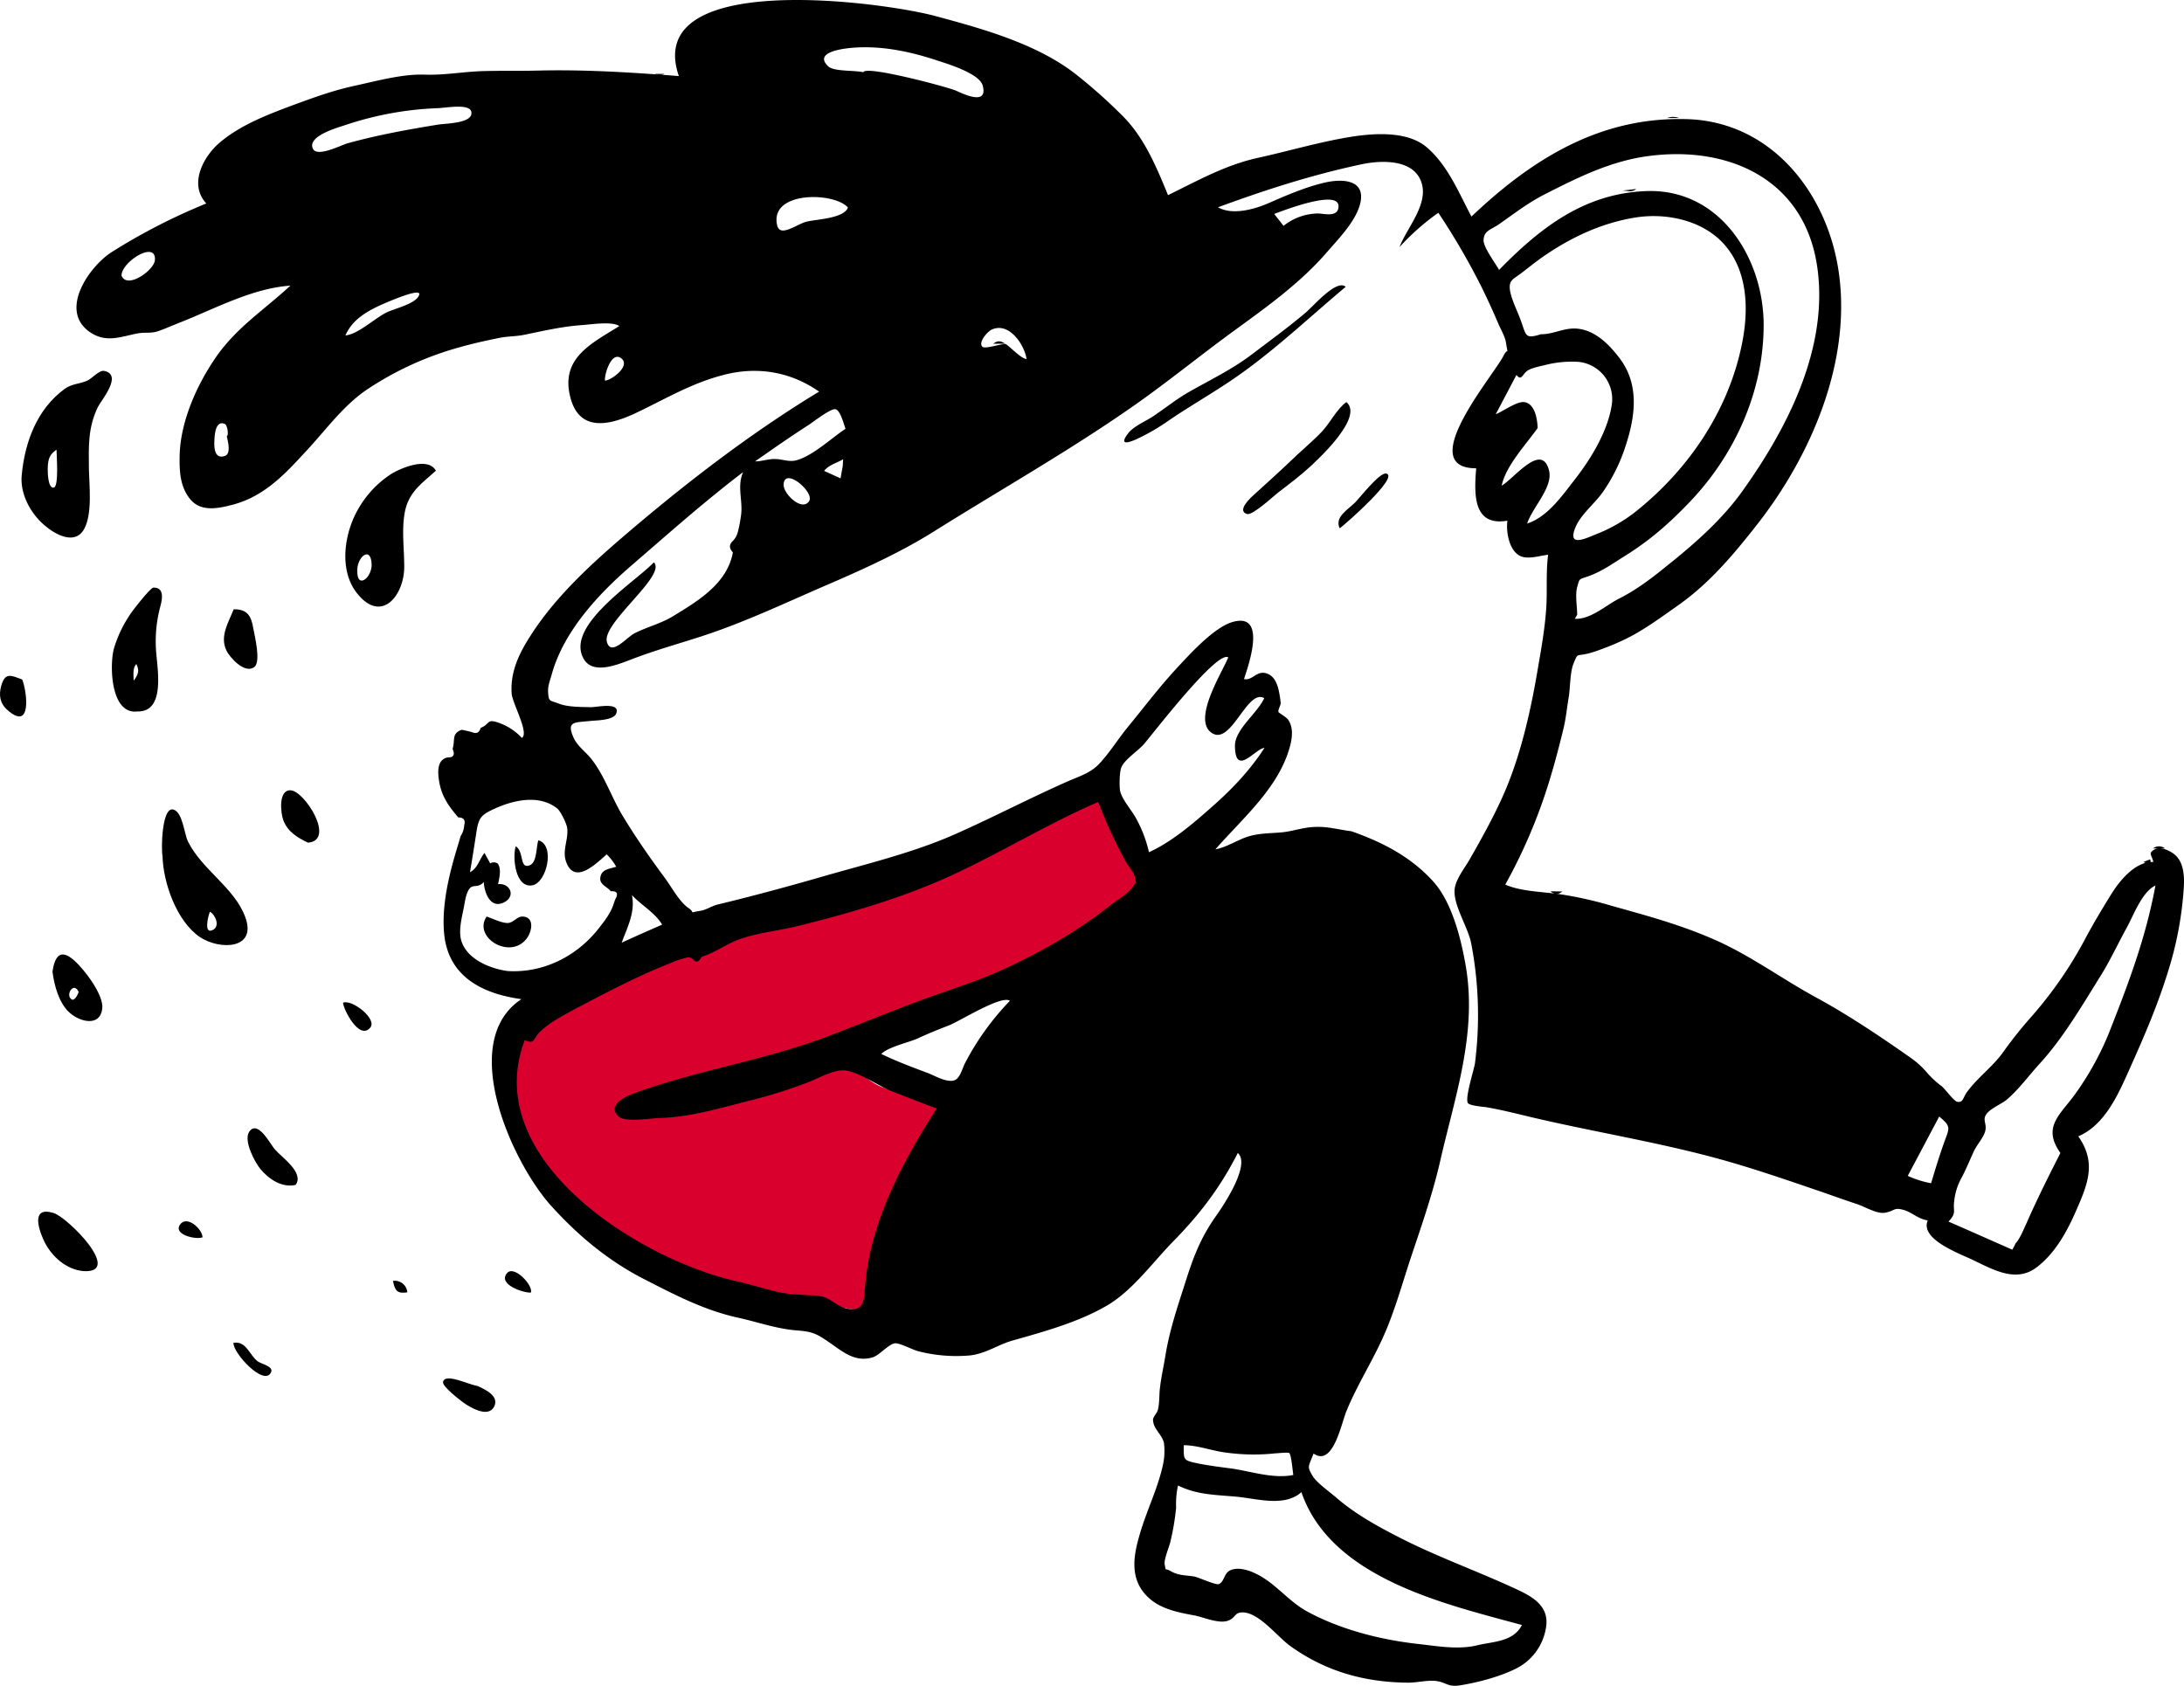 <?xml version="1.0" encoding="utf-8"?>
<svg xmlns="http://www.w3.org/2000/svg" id="Layer_1" data-name="Layer 1" viewBox="0 0 917.021 707.857">
  <title>1</title>
  <g id="Illustrations_coffee" data-name="Illustrations/coffee">
    <path id="Accent" d="M231.229,424.936c4.7-3.2,14.2-14.6,19.2-17.2,11.1-5.9,60.7-17.4,62.3-18,2.5-1,18.4-4.7,27.7-6.9,21.8-5.4,100-40,120.6-48.9,2.6,6.9,24.3,37.5,20.6,40.6-12.3,10.2-34.3,23-48.5,30.4a249.813,249.813,0,0,1-35.9,15c-13.9,4.6-23.5,9.5-37.4,14.2-13.7,4.6,2.7,19,9.7,22,7.9,3.3,20.1,5,28.1,7.9-14.2,22-26.1,48.8-28.5,75.1-.6,6.3-5.4,12.2-13.3,10.3-4.1-1-41.5-6-47.7-7.4-40.8-9.3-114.1-58-95.2-108C217.329,436.036,227.229,427.636,231.229,424.936Z" fill="#da002e" fill-rule="evenodd"/>
    <g id="Ink">
      <path id="ink-layer" d="M254.029,159.836c3-.3,10.9-6.3,6.8-9.4-4.2-3.2-7.2,7.2-6.8,9.4m-158.8,23.3c.8-.1.4-4.5-.8-5.1-4-1.8-4.3,4.8-4.4,6.6-.1,2.2-.4,8.5,4.4,6.8,2.8-.9,1.1-6.6.8-8.3m233.8,20.4c-.1,3.9,7.8,11.4,10.7,6.9,2.4-3.8-10.5-14.7-10.7-6.9m-278-87.8c2.3,5.8,13.5-2.1,14-6.4.8-8.7-14.1.6-14,6.4m94,25.1c5.2-.4,12.2-7.1,17.2-9.6,3.4-1.7,12.7-3.7,13.8-7.5.9-3.3-14.9,3.8-16.3,4.4-6.2,2.9-11.8,6.2-14.7,12.7m393.9-46a23.674,23.674,0,0,1,14.6-5.2c2.7.1,8.3,1.7,8.5-2.9.3-7.5-23.3,1.7-27,3.1,1.3,1.7,2.6,3.3,3.9,5m-260.9,293.4c-3.1-5.1-8.6-8-12.7-12.4,1.5,7.1-1.9,13.5-4.3,20,5.6-2.6,11.3-5.1,17-7.6m532.8,108.6c1.7-5.7,3.4-11.3,5.4-16.9,2.2-6.2,3.3-6.8-2-11.1l-13.2,24.9a41.434,41.434,0,0,0,9.8,3.1m-454.8-409.7c-5.8-6.6-33.1-7-29.7,7.5,1.2,5.1,7.9-.3,12.1-1.5,4.1-1.1,15.9-1.3,17.6-6m-1,92.9c-.7-1.7-2.1-7.7-4.2-8.2-2-.5-10.1,5.9-11.6,6.8-7.5,4.8-14.9,10-22.2,15.1,2.8,0,5.4-1,8.2-1,3.3,0,5.7,1.3,8.9.6,6.9-1.7,15-9.4,20.9-13.3m7.5-149.7c.7-3,34.7,6,38.8,7.7,2.2.9,13.7,6.9,11.3-2.1-1.4-5.1-14.7-9.1-19-10.5-10.8-3.6-22.3-6.1-33.8-5.5-2.2.1-19.2,1.1-12.1,7.9,2.4,2.3,11.2,1.6,14.8,2.5m7.5,412.2c6.4,3.1,12.8,5.5,19.5,8,2.9,1.1,7.5,3.9,10.8,3.2,2.7-.6,3.5-4.6,4.9-7.4a112.531,112.531,0,0,1,18.8-26.1c-3.5-2.6-21.4,8.8-25.8,10.4-4.4,1.7-8.6,3.4-12.9,5.4-4.1,1.8-12.2,3.5-15.3,6.5m112.4-84.7c9.3-4.2,18-11.6,25.6-18.3,8.7-7.6,16.5-15.6,22.9-25.5-3.8.2-12.3,12.5-12.4-.9,0-6.9,9.4-13.6,12.3-20-7.3-4.1-13.9,20.4-22.2,14.5-8-5.7,4.6-25.4,7.1-31.6-4.7-3.1-31.5,31.9-35.4,36.4-2.4,2.8-8.2,6.5-9.5,9.8-.8,1.9-.9,8.1-.5,9.9.8,3.7,5,8.2,6.8,11.7a53.891,53.891,0,0,1,5.3,14m382.7,126.3c-8-11.3.3-16.2,6.8-25.6a123.581,123.581,0,0,0,13.3-24.1c8.3-21,15.7-40.4,19.8-62.6-5.6,2.6-9.1,12.3-11.9,17.4-3.8,6.9-7.1,14.1-11.3,20.8-7.8,12.5-15.6,25.9-25.5,36.7-4.5,4.9-8.4,10.4-13.6,14.9-2.4,2-6.9,3.7-8.7,6.2-1.7,2.4.2,3.9-.4,6.8s-3.6,6-4.9,8.9c-1.7,3.7-3.2,7.4-5.1,11a25.3,25.3,0,0,0-3.1,9.9c-.6,4.2,1.2,4.7-2.4,8.5,6.7,2.9,13.4,5.9,20,8.8,2.3,1,4.5,2,6.8,3,.5-.9,1-1.8,1.4-2.7,1.8-1.8,3.5-6.2,4.6-8.5,4.3-9.8,9.2-19.6,14.2-29.4m-644.8-47.4c-19,49.9,47.7,91.9,88.7,101.2,5.7,1.3,11.2,3,16.9,4.4,6.2,1.5,11.6,1.2,17.8,1.8,4.9.5,7.2,4.3,11.8,5.3,7.7,1.7,7.2-4.1,7.8-10.3,2.3-26.3,15.8-51.7,30-73.7-6.5-2.3-12.9-4.9-19.3-7.4-5.5-2.2-13.9-8.3-19.8-8.6-4.4-.2-11,3.5-15.2,5.1a199.306,199.306,0,0,1-21.5,6.9c-12.9,3.2-27.2,7.7-40.5,8-3.8.1-14.4,1.9-17.1-.5-5.3-4.5,2-8.3,6.4-9.9,26.3-9.6,54.2-13.7,80.5-23.6,13.6-5.1,27-10.7,40.6-15.7,11.8-4.3,24.1-8.1,35.4-13.4,15-7,30.1-15.7,43.1-26,2.6-2.1,8-5.1,9.8-8.1,1.6-2.6,1.4,0,1-3.2-.2-2.3-3-5.4-4.2-7.5a205.751,205.751,0,0,1-11.4-24.8c-20.7,8.9-40.4,21-60.9,30.5-20.6,9.6-43.7,16.3-65.7,21.7-9.4,2.3-20.1,3-28.7,7.5-3.6,1.9-7.3,4.1-11.2,5.3-1.2,2.2-2.3,2.6-3.4,1.3a3,3,0,0,0-2.7-1,37.118,37.118,0,0,0-7.1,2.4c-11.3,4.4-22.1,9.9-32.9,15.5-5.1,2.7-10.3,5.3-15.2,8.3a37.514,37.514,0,0,0-7.1,5.5c-2.4,2.7-1.8,4.9-5.9,3m426.7-296.4c4.8.1,9.2-2.5,14.2-2.4,7.9.2,14.1,6.3,18.6,12.2,9,11.6,6.7,25.6,2.2,38.7a72.816,72.816,0,0,1-8.9,17.6c-3.3,4.8-9.2,9.4-11.5,14.7-3.8,8.8,3.9,5.1,8.5,3.2a64.887,64.887,0,0,0,16.4-9.3c22.3-17.7,39.2-42.4,44.9-70.7,2.8-13.8,2.6-30-7.1-41.3-8.8-10.3-24-13.7-37-11.8-14,2.1-26.8,8-38.2,15.7-3.3,2.2-6.4,4.7-9.5,7.1-4.1,3.3-6.5,3.3-5.5,8.5.8,3.8,2.8,7.7,4.2,11.4,2.6,6.9,1.7,8.6,8.7,6.4m15.2,117.8-1,1.7c6.7.3,12.9-5.6,18.6-8.5,7.4-3.7,14-8.8,20.4-14,11.4-9.1,23-19.3,31.5-31.3,19.1-26.7,36.4-60.7,31.2-94.6-5.6-36.5-37.6-50.6-71.6-45.8-15.4,2.2-29.1,9-42.8,16-6.9,3.5-12.8,8.1-19.1,12.5-3.3,2.3-6.3,2.6-6.5,6.6-.2,3,5,9.8,6.5,12.6,17.2-17.6,35.8-32.2,61.9-33.1,31-1.1,49.3,28.3,49.2,56.5-.1,27.6-12,54.1-31,74-8.6,9-16.8,16.2-27.4,22.8-5.3,3.3-9.2,6.2-15.1,8.4-4.2,1.5-3.7.7-4.8,4.6-.9,3.2,0,8.2,0,11.6m-168.4,374.9a102.554,102.554,0,0,1-2.5,14.7c-.4,1.7-2.7,7.2-2.3,9.2.7,3.2-.2,1.2,2.6,2.8,3,1.8,6.4,1.7,9.6,2.2,2,.3,9.3,3.8,10.6,3.2,2.2-1,2.1-4.3,4.4-5.6,3.2-1.8,8-.3,11,1.2,8.1,3.8,13.7,11.6,21.6,15.9,14,7.6,30.5,11.8,46.1,13.6,8.4.9,17.1,2.6,25.4.6,6.6-1.6,15.1-1.4,18.7-8.5-31.7-8.7-80.1-19.4-92.6-55.8-6.8,6.2-18.2,2.9-26.4,2-9.1-.9-17.2-.7-25.4-4.8a36.587,36.587,0,0,0-.8,9.3m-280.6-225.3c14.9.9,29.1-6.2,38.3-18.1,2.3-2.9,4.6-5.9,5.9-9.4.3-.9.6-1.8.9-2.6,1.4-2.4.8-3.6-1.9-3.4-1.5-2.1-5.3-2.8-4.2-6.5.8-2.8,3.8-2.9,6.5-3.8a21.906,21.906,0,0,0-4-5.2c-4.9,4.4-13.7,12.9-17.1,2.9-1.6-4.8,1.2-9.4.5-14.1-.3-1.9-2.7-6.8-4.1-8-7.5-6.1-18.4-3.6-26.3,0-5.5,2.5-6.7,3.7-7.6,9.3-.9,5.8-1.8,11.6-2.8,17.4,3.3-1.7,3.9-5.4,6.1-8.1.8,1.5,1.6,2.9,2.4,4.4a2.867,2.867,0,0,1,3.2.1c1.6,2.4.6,6.1.1,8.6,5.3-.5,7.6,5.4,2.2,7.8-5.5,2.5-8-4.3-8.2-8.7-2.1,2.5-4.2,1.1-5.6,2.4s-2,3.9-2.5,6.8c-.8,4.8-3,11.6-1,16.4,2.8,7.2,12.2,10.9,19.2,11.8m432.4-228c-4.9,6.9-13.4,15.9-15.1,24.2,5.4-3.2,16.9-18.5,19.9-6.3,1.7,7-7,15.4-9.2,22.2,8.6-2.8,14.7-11.7,20-18.5,6.8-8.7,13.8-20.2,15.5-31.2a15.724,15.724,0,0,0-14-18.2,45.448,45.448,0,0,0-14.2,1.4c-2.1.5-5.2,1.1-7,2.2-2.3,1.4-2.6,4.7-4.8,1.9l-8.7,16.5c2.9-1.1,8.8-5.5,12-5.1,4.6.7,5.5,7.5,5.6,10.9m-462.3-134.3a137.871,137.871,0,0,0-38.7,7.2c-3,1-15.9,4.6-13.2,9.9,1.8,3.5,11.4-1.4,14.3-2.3,12.5-3.5,25.3-5.8,38.1-7.9,3.1-.5,13.6-.5,14.1-4.5.7-4.9-11-2.4-14.6-2.4m352.3,564.8a85.176,85.176,0,0,1-20.8-.3c-5.9-.7-11.9-3.1-17.8-3.1,0,6.3-.4,6.3,6.2,7.7,4.6.9,9.3,1.5,14,2.1,8.2,1.2,17.4,4.4,25.8,2.7-.2-1.1-.8-8.5-1.7-9.2-.5-.4-5,.1-5.7.1m-113.4-465.8c2,1.2,6.5,6.2,8.8,6.3-.8-5.8-7.3-15.8-14.7-12.3-1.8.9-5.6,5.2-3.9,7.1.9,1.2,7.4-1.1,9.8-1.1m-68.4,51.4c.1-1,.1-2,.2-3-2.7,1.6-6.1,2.4-8,4.9,2.3,1,4.6,2.1,6.9,3.1.3-1.7.6-3.4.9-5m213.6,153.2c12.8,4.5,24.6,10.5,34,20.7,8.2,8.8,12,24.3,14,35.8,4.9,28.5-4.6,55-10.8,82.3-3.2,13.9-7.9,27.2-12.4,40.7-3.9,11.8-7.2,24.1-12.6,35.3-4.5,9.5-10.3,18.9-14.3,28.7-2.2,5.3-5.6,23.5-13.8,17.8-2.2,5.8-2.8,5.3-.4,9.4,1.7,2.9,7.6,7,10.3,9.4,7.4,6.4,16.7,11.6,25.3,16,15.8,8.2,32.7,14.2,49,21.7,7.2,3.3,15,7.2,13.4,16.6a23.191,23.191,0,0,1-13,17.4c-6.7,3.3-16.2,5.8-23.6,6.9-4.4.6-5.4-1.2-8.9-1.8-4-.7-8.6.7-12.7.6-18.3-.2-34.4-4.8-49.2-15.4-5.3-3.8-13.1-14.1-20-14.1-3.5,0-2.8,2.2-5.9,3.4-3.8,1.6-10.5-1.4-14.2-2.1-8-1.5-16.2-3-21.6-9.9-5.8-7.5-3.7-16.8-1.2-25.1,2.8-9.4,7.5-18.9,9.5-28.4a27.148,27.148,0,0,0,.4-9c-.8-3.7-4.5-5.8-4.6-9.8,0-1.2,1.7-2.8,2-4,.7-2.7.6-5.6.8-8.3.5-5,1.6-9.7,2.4-14.6,1.8-11.1,5.3-21.1,8.7-31.8,3.3-10.4,6.4-18.2,12.8-27.2,3.3-4.7,14.3-21.3,8.9-26.1-7.3,14.4-15.9,25.7-27.2,37.2-8.6,8.8-17,20.6-27.8,26.9-11.8,6.9-26.3,10.9-39.4,14.6-6.2,1.7-11.4,5.6-18.1,6.3a64.272,64.272,0,0,1-21.8-1.8c-2-.5-7.8-3.5-9.6-3.3-2.7.3-6.5,5-9.4,5.9-7.1,2.1-12-1.9-17.4-5.7-5.9-4.1-7.6-5.1-14.4-5.6-8.3-.6-16.4-3.5-24.5-5.3-14.3-3.1-26.5-9.5-39.6-16.2-14.9-7.6-27.7-18.2-39-30.7-16.6-18.3-39.6-69.1-12.6-86.9-15.9-2.2-30.5-9.1-32.4-27.1-1-9.4.9-19.9,3.3-29,1.1-4.2,2.4-8.3,3.6-12.4a9.3,9.3,0,0,0,1.5-4.6c.6-2.1-.3-3.2-2.5-3.2-4.2-4.9-7.3-9.2-8.2-16.2-.3-2.2-.5-5.6,1.1-7.5a4.61,4.61,0,0,1,2.6-1.5q3.75.15,2.1-3.6c1.2-3.6-.6-6.5,3.9-8,1.4.3,2.9.6,4.3,1q2.7,1.2,3.6-1.8c4.2-1.7,2.3-4.1,8-2a24.539,24.539,0,0,1,9.3,6.2c3.2-2-4.1-14.7-4.3-18.7-.6-9.5,3.4-17.3,8.5-25.1,9.9-15.2,23.8-28.2,37.4-39.9,26.2-22.5,53.7-43.8,83.2-61.7-12.2-8.5-26.4-10.8-40.9-6.8-13.4,3.6-24.2,10.2-36.5,16-11.4,5.3-23.5,7.5-27.1-7-4.1-16.3,8.9-22.4,20.6-29.7-2.9-2.2-12.5-.6-16.1-.4-8.1.6-15.8,2.4-23.6,4-3.8.8-7.2.6-10.9,1.4-5.5,1.1-11.3,2.4-16.9,4a134.145,134.145,0,0,0-38.1,17.4c-10,6.7-16.9,16.3-24.9,25-9.2,10-17.9,19.8-31.5,23.5-6.4,1.7-13.8,3.3-18.3-2.4-4.2-5.3-4.4-11.6-4.3-18.1.3-14.3,7.2-29.7,15.2-41.3,8.7-12.6,20.3-19.9,31.3-30.1-15.9,1.1-31.3,9.5-45.9,15.3-3.1,1.2-6.2,2.6-9.3,3.7-3.3,1.2-5.5.5-8.6,1-7.2,1.3-13.4,4.3-20.4-.5-13.3-9.2,0-27.8,9.2-33.6a252.052,252.052,0,0,1,39.7-20.4c-7.6-8.2-1.1-20,5.9-25.8,8.9-7.4,20.1-11.6,30.8-15.6,8.4-3.1,16.7-6.1,25.5-8,9.2-2,20-5,29.3-4.7,8.8.3,16.5-1.3,25.4-1.5,7.4-.2,14.8,0,22.2-.2,19.9-.5,39.8.8,59.3,2.3-15.4-45,86-31.1,107.7-25.2,19.7,5.3,42.2,11.5,58.7,24.2a222.624,222.624,0,0,1,19.9,17.7c9.2,9.2,14.2,21.4,19.1,33.3,12.3-6,24-12.6,37.5-15.6,12.8-2.8,25.9-6.7,38.8-8.8,9.8-1.6,24-2.7,32.2,4.2,8.9,7.5,13.6,19.2,18.9,29.2,25.6-24.3,54.2-42.1,90.8-40.9,35.8,1.2,59.3,32,63.6,65.5,4.8,36.9-11.7,75.4-33.9,104-10,12.8-20.3,25.2-33.8,34.7-6.7,4.7-13.7,9.9-21,13.6a107.144,107.144,0,0,1-11.5,4.9,46.57,46.57,0,0,1-5.3,1.7c-5.1,1.2-4.1-.4-6,4.1-1.5,3.6-1.4,9.9-2,13.9-.8,4.6-1.2,9.2-2.3,13.7-1.9,7.8-3.9,15.4-6.3,23.1a224.543,224.543,0,0,1-18.1,42.2c6.3,2.8,15.2,3,22,3.9a157.034,157.034,0,0,1,22.3,4.9c15.3,4.3,28.9,7.9,43.5,14.3,15.1,6.6,28.5,16.6,43.1,24.5,13.4,7.3,26.9,16.4,39.3,25.1a36.856,36.856,0,0,1,7.1,6.5,39.181,39.181,0,0,0,6,5.5c1.3,1,5.1,6.3,6.5,6.5,2.6.4,2.2-1.6,4.3-4.4,4.3-5.8,10.4-10.2,14.7-16.1a179.668,179.668,0,0,1,11.2-14.2,169.962,169.962,0,0,0,23.6-33.9c3.4-6.4,7.1-12.5,10.8-18.5s10.3-13.9,17.7-13.6c-.6-3.1-2.5-3.6.8-5.4,2.1-1.2,6.2.7,7.8,2,4.3,3.2,4.5,9.5,4.2,14.3a148.3,148.3,0,0,1-6.8,35.7c-4.3,13.8-9.6,26.1-15.5,39.3-4.7,10.5-10.4,24.4-22,29.3,7.8,11.1,4,20.1-1.2,31.9-3.8,8.6-8.8,17.5-16.4,23.2-8.6,6.4-17.9,1-26.9-3.3-5.4-2.6-22.1-8.6-18.7-16.5-4.2-.6-6.8-3.6-10.5-4.5-4-1-3.3.6-7.6,1.3-3.2.5-8.1-2.4-11.2-3.5-5.1-1.7-10.2-3.5-15.3-5.3-14.4-4.9-28.5-9.8-43-13.8-27-7.4-54.3-11.6-81.2-18.1-5.4-1.3-10.7-2.6-16.4-3.6-1.2-.2-7.2-.6-7.9-1.8-1.3-2.2,2.7-14.3,3-16.8a159.538,159.538,0,0,0-1.6-50.2c-1.3-6.7-7.1-15.3-7-21.9,0-4.4,3.9-9.2,6.2-13.1,5.6-9.8,11.5-20.4,15.7-30.6,6.4-15.6,10.3-33.2,13.1-49.9,1.5-8.7,3.2-18.2,3.6-27,.3-6.7-.2-13.8.7-20.7-3.7.4-9,2.3-12.3.2-4.2-2.6-5.4-10-4.8-14.5-14.5,2.5-14-11.2-13.1-22-26.2,0,7.3-38.9,11.5-47.3,1.9-3.8,1.9.5,1-5.5-.4-2.6-2.2-5.5-3.2-7.9-2.2-5.2-4.6-10.4-7.1-15.5a292.758,292.758,0,0,0-18.1-31.1,101.847,101.847,0,0,0-16.3,14.4c3.2-8.4,13-18.7,8.8-28.2-3.9-8.8-16.8-8.2-24.5-6.6-20.8,4.4-40.7,10.8-60.5,18.1,6.1,3.5,15.5.8,21.6-1.9,7.5-3.3,15.7-6.8,23.8-8.6,7.1-1.5,16.4-1,14.4,8.5-1.7,7.7-9.2,15.2-14.2,21-11,12.7-24.8,22.6-38.4,32.5-14.6,10.6-28.6,22.1-43.4,32.4-26.7,18.6-55.3,34.8-82.9,52.1-14.3,9-30.5,16.3-46.1,23-17.1,7.4-33.5,15.2-51.2,21-9.8,3.2-19.6,5.9-29.3,9.6-6.1,2.3-16.6,6.9-20.6.1-8.1-13.9,21.3-32.1,29.4-40.6,5.6,5.4-21.9,25.5-19.7,33.4,1.7,6.2,8.2-1.8,11.4-3.5,5.1-2.7,11.1-4.1,16.2-7.2,10.5-6.4,22.9-13.7,25.3-26.9-1.7-1.8-1.6-3.4.1-4.9a9.233,9.233,0,0,0,1.8-3,52.7,52.7,0,0,0,1.4-6.9c1.2-6.5-1.8-12.6,1-18.9-16.2,12.3-31.7,26.1-47.1,39.4-13.8,11.9-28.2,27.5-33.2,45.3-.6,2.3-1.7,4.9-1.6,7.3.2,4.7.7,3.7,4.5,5.2s9.3,1.4,13.4,1.5c2.3.1,12.7-2.4,10.7,2.7-1.2,2.9-8.4,2.8-11,3.1-6.5.7-10,0-6.9,7,1.4,3.1,4.2,5.3,6.4,7.7,6.1,6.8,9.4,17.2,14.2,25.1,5.5,9.1,11.5,17.7,17.8,26.2,2.6,3.5,6.1,10,9.8,12.5,3.4,2.3-.6,2.1,5.1,1.2,2.5-.4,4.7-2,7.1-2.6,14.1-3.4,28.6-7.3,43.2-11.5,18.6-5.4,38.2-10,56-17.8,15.9-7,31.7-15.3,47.8-22.4,4.7-2.1,9.4-3.4,13.1-7.2,4.4-4.6,8.1-10.6,12.1-15.5,6.9-8.4,13.3-16.9,20.7-24.9,5.5-5.9,15.4-16.9,23.2-19.3,14.9-4.5,6.9,18.1,5,23.9,3.5.8,5.3-3.7,9.4-2.4,4.9,1.5,5.4,8.1,6,12.2.2,1.1-1.3,3.1-.9,4.1.2.3,3.4,2.2,4,3.1,2.2,3.2,1.8,7.1,1,10.5-4.4,17.8-20,30.8-31.5,44,5.1-1,9-3.9,13.8-5.4,4.6-1.4,9.1-1.3,13.7-1.7,4.8-.4,9.4-2.2,14.3-2.3,5.3-.3,10.2,1.2,15.3,1.8" fill-rule="evenodd"/>
      <path id="ink-layer-2" data-name="ink-layer" d="M23.729,188.836c-2.8,1.9-3.6,3.7-3.7,7.9,0,1.8.1,8.3,2.5,8,2.3-.2,1.2-13.7,1.2-15.9m-14.6,10.6c1.3-13.7,6.3-27.6,18.1-36.2,2.9-2.1,6.2-2,9.4-3.4,1.9-.8,5-4.5,7.1-4.1,8,1.6-1.2,12.3-2.6,15.1-4.2,8.7-3.9,16.3-3.8,25.7.1,7.1,1.6,19.1-2,25.6-3.8,6.9-12.1,2.4-16.8-1.7-5.8-5-10.2-13.2-9.4-21" fill-rule="evenodd"/>
      <path id="ink-layer-3" data-name="ink-layer" d="M150.029,239.936c0,7.6,6.2,2.5,6-3-.3-8-6.3-3-6,3m33-42.3c-6.8,6.1-12,9.5-13.3,18.9-1,7.1,0,14.2,0,21.3.1,12-9.6,24.6-20.1,10.9-7.6-10-4.9-25.8,1.3-35.9a42.766,42.766,0,0,1,13.3-13.8c4.1-2.5,15.4-7.4,18.8-1.4" fill-rule="evenodd"/>
      <path id="ink-layer-4" data-name="ink-layer" d="M88.129,382.836c-.8,1.9-2.6,9.5,1.1,7.7,3.4-1.5,1.2-6.5-1.1-7.7m-19.9-23.5c-.6-2.9-.3-20.8,4.6-19.4,3.9,1.1,4.5,10.2,6.1,13.4,5.9,11.9,19.4,19.3,24,31.6,5.2,13.7-10.5,14.1-18.9,8.6-9.8-6.6-15.5-22.7-15.8-34.2" fill-rule="evenodd"/>
      <path id="ink-layer-5" data-name="ink-layer" d="M56.129,285.836c2.1-2.9,2.4-4.4,1.1-7-1.5,1.7-1.2,4.1-1.1,7m1.5,12.9c-11.2,1.3-11.7-19.3-9.8-26.4a52.1,52.1,0,0,1,8.2-16.3c.7-.9,7.1-9.2,8.4-9.3,4.9-.1,3.5,5.4,3,7.5a56.406,56.406,0,0,0-1.9,19c.5,7.6,4.1,25.8-7.9,25.5" fill-rule="evenodd"/>
      <path id="ink-layer-6" data-name="ink-layer" d="M565.029,120.436c-16,13.4-31.1,27.9-48.5,39.6-8.5,5.7-17.4,10.8-25.9,16.6a86.12,86.12,0,0,1-13.5,7.8c-4.2,1.9-7,2.2-3.5-2.4,2.3-3.1,7.6-5.2,10.8-7.4,4.9-3.3,9.6-7.1,14.7-10,9.1-5.2,18.2-9.5,26.6-15.9,7.5-5.7,15.2-11.3,22.3-17.3,3.1-2.5,13.2-14.5,17-11" fill-rule="evenodd"/>
      <path id="ink-layer-7" data-name="ink-layer" d="M565.329,168.836c7.2,6.1-10.8,23-14.9,26.8-4.3,4-9.1,7.6-13.8,11.2-1.7,1.3-10.7,9.7-13,9-4.5-1.3,1.4-6.8,3-8.2,5-4.6,10.1-9.1,15-13.8,4.4-4.3,9.2-8.2,13.4-12.6,3.5-3.7,6.4-9.7,10.3-12.4" fill-rule="evenodd"/>
      <path id="ink-layer-8" data-name="ink-layer" d="M33.029,416.536c-1.9-4.3-5.2.5-3.5,2.6,1.6,2.1,3.2-1.7,3.5-2.6m-11-8.6c1-6.4,3.3-9.9,9.3-4.5,4.1,3.7,12.4,14.4,11.6,20.2-1,7.6-9.4,5.5-13.8,1.5s-6.4-11.5-7.1-17.2" fill-rule="evenodd"/>
      <path id="ink-layer-9" data-name="ink-layer" d="M35.129,533.736c-7.3-.6-13.6-6.2-16.7-12.8-2.6-5.6-5.1-14.5,4.1-11.6,6,1.9,29.2,25.3,12.6,24.4" fill-rule="evenodd"/>
      <path id="ink-layer-10" data-name="ink-layer" d="M124.129,497.536c-5.7,1.3-11.3-2.4-14.8-6.7-2.2-2.6-7.2-11.8-4.7-15.6,3.6-5.3,8.9,5.3,10.8,7.4,2.9,3.4,12.4,9.7,8.7,14.9" fill-rule="evenodd"/>
      <path id="ink-layer-11" data-name="ink-layer" d="M129.329,353.836c-4.4-2.1-8.6-4.6-10.4-9.5-1.1-3.1-2.1-12.6,3-12.5,5.8,0,19.2,21,7.4,22" fill-rule="evenodd"/>
      <path id="ink-layer-12" data-name="ink-layer" d="M98.129,255.836c6-.1,7.4,3.2,8.2,7.9.6,3.2,3.3,14.1.5,16.3-4,3.2-10.5-4.1-11.8-7-2.8-5.9.9-11.7,3.1-17.2" fill-rule="evenodd"/>
      <path id="ink-layer-13" data-name="ink-layer" d="M200.429,581.936c2.9,1.3,9.5,4.2,7,8.8-2.6,4.8-10.2.1-13-1.9-1.2-.9-8.7-6.6-8.4-8.5.7-4.1,11,1.2,14.4,1.6" fill-rule="evenodd"/>
      <path id="ink-layer-14" data-name="ink-layer" d="M9.329,285.336c2,5,4.2,22-6.2,12.8-3.2-2.8-3.7-6.3-2.6-10.2,1.6-5.6,3.9-4.5,8.8-2.6" fill-rule="evenodd"/>
      <path id="ink-layer-15" data-name="ink-layer" d="M562.529,221.836c-2.3-4.7,3.4-7.8,6.4-10.8,2-2,10.4-12.8,13.1-12.2,5.7,1.2-16.7,20.9-19.5,23" fill-rule="evenodd"/>
      <path id="ink-layer-16" data-name="ink-layer" d="M98.029,563.836c5.4-.9,6.7,5.2,10.2,7.8,1.5,1.1,6.7,2.1,5.6,4.5-2.7,6.4-16.1-8-15.8-12.3" fill-rule="evenodd"/>
      <path id="ink-layer-17" data-name="ink-layer" d="M144.029,421.036c3.7-1.6,14.6,6.9,11.4,10.5-4.6,5.4-11.2-7.6-11.4-10.5" fill-rule="evenodd"/>
      <path id="ink-layer-18" data-name="ink-layer" d="M222.929,542.736c-2.7.3-14.2-3.3-10-8.2,3-3.4,11,5.2,10,8.2" fill-rule="evenodd"/>
      <path id="ink-layer-19" data-name="ink-layer" d="M85.029,519.536c-2.7,1.1-12.5-1.1-9.4-5.4,2.9-4,9.4,2,9.4,5.4" fill-rule="evenodd"/>
      <path id="ink-layer-20" data-name="ink-layer" d="M165.029,537.836a5.281,5.281,0,0,1,6,4.8c-4,.6-5.2-.4-6-4.8" fill-rule="evenodd"/>
      <path id="ink-layer-21" data-name="ink-layer" d="M283.129,20.836l-.3,6,.3-6" fill-rule="evenodd"/>
      <path id="ink-layer-22" data-name="ink-layer" d="M902.829,360.836c.6,2.2-.3,2.6-2.8,1.1.9-.4,1.9-.8,2.8-1.1" fill-rule="evenodd"/>
      <path id="ink-layer-23" data-name="ink-layer" d="M656.029,374.336c-1.7,1.3-3.3,1.5-5-.1,1.6,0,3.3.1,5,.1" fill-rule="evenodd"/>
      <path id="ink-layer-24" data-name="ink-layer" d="M618.529,203.836c0,1.7-.1,3.3-.1,5,.1-1.7.1-3.4.1-5" fill-rule="evenodd"/>
      <path id="ink-layer-25" data-name="ink-layer" d="M705.029,49.536h-5a7.168,7.168,0,0,1,5,0" fill-rule="evenodd"/>
      <path id="ink-layer-26" data-name="ink-layer" d="M216.029,29.136c-1.7.1-3.3.2-5,.3,1.6-.1,3.3-.2,5-.3" fill-rule="evenodd"/>
      <path id="ink-layer-27" data-name="ink-layer" d="M257.029,29.436c-1.3-.1-2.7-.2-4-.3,1.3.1,2.6.2,4,.3" fill-rule="evenodd"/>
      <path id="ink-layer-28" data-name="ink-layer" d="M279.029,31.036a4.346,4.346,0,0,1-4,0h4" fill-rule="evenodd"/>
      <path id="ink-layer-29" data-name="ink-layer" d="M160.029,33.836c-1.7.3-3.3.7-5,1,1.6-.4,3.3-.7,5-1" fill-rule="evenodd"/>
      <path id="ink-layer-30" data-name="ink-layer" d="M619.529,440.836c0,1-.1,2-.1,3,.1-1,.1-2,.1-3" fill-rule="evenodd"/>
      <path id="ink-layer-31" data-name="ink-layer" d="M68.529,359.836a13.4,13.4,0,0,0,.1,2,14.084,14.084,0,0,1-.1-2" fill-rule="evenodd"/>
      <path id="ink-layer-32" data-name="ink-layer" d="M909.029,356.236h-5a4.054,4.054,0,0,1,5,0" fill-rule="evenodd"/>
      <path id="ink-layer-33" data-name="ink-layer" d="M567.029,349.136c-1.3-.2-2.7-.4-4-.7,1.3.3,2.6.5,4,.7" fill-rule="evenodd"/>
      <path id="ink-layer-34" data-name="ink-layer" d="M201.029,581.836c-1.7-.3-3.3-.7-5-1Z" fill-rule="evenodd"/>
      <path id="ink-layer-35" data-name="ink-layer" d="M537.529,294.836c0-1-.1-2-.1-3,.1,1,.1,2,.1,3" fill-rule="evenodd"/>
      <path id="ink-layer-36" data-name="ink-layer" d="M221.029,29.436c-1-.1-2-.2-3-.4,1,.2,2,.3,3,.4" fill-rule="evenodd"/>
      <path id="ink-layer-37" data-name="ink-layer" d="M385.029,4.736l-3-.9,3,.9" fill-rule="evenodd"/>
      <path id="ink-layer-38" data-name="ink-layer" d="M504.029,679.236c.7,0,1.3.1,2,.1-.7,0-1.4-.1-2-.1" fill-rule="evenodd"/>
      <path id="ink-layer-39" data-name="ink-layer" d="M45.029,142.236c1,0,2,.1,3,.1-1,0-2-.1-3-.1" fill-rule="evenodd"/>
      <path id="ink-layer-40" data-name="ink-layer" d="M716.029,50.436c-1.7-.1-3.3-.2-5-.4,1.6.2,3.3.3,5,.4" fill-rule="evenodd"/>
      <path id="ink-layer-41" data-name="ink-layer" d="M661.429,251.836c0,1.7.1,3.3.1,5,0-1.7,0-3.4-.1-5" fill-rule="evenodd"/>
      <path id="ink-layer-42" data-name="ink-layer" d="M539.029,609.836c-1.3,0-2.7,0-4-.1,1.3,0,2.7.1,4,.1" fill-rule="evenodd"/>
      <path id="ink-layer-43" data-name="ink-layer" d="M681.029,80.036c2-.2,4-.4,6-.7-1.9,1.7-4,.6-6,.7" fill-rule="evenodd"/>
      <path id="ink-layer-44" data-name="ink-layer" d="M528.029,610.336c-1,0-2-.1-3-.1,1,0,2,.1,3,.1" fill-rule="evenodd"/>
      <path id="ink-layer-45" data-name="ink-layer" d="M493.429,627.836c0,1.7.1,3.3.2,5-.1-1.7-.1-3.4-.2-5" fill-rule="evenodd"/>
      <path id="ink-layer-46" data-name="ink-layer" d="M646.029,141.436c1.3-.1,2.7-.2,4-.4-1.2.9-2.7.4-4,.4" fill-rule="evenodd"/>
      <path id="ink-layer-47" data-name="ink-layer" d="M209.029,407.436c1.3.2,2.7.5,4,.7-1.4-.2-2.7-.5-4-.7" fill-rule="evenodd"/>
      <path id="ink-layer-48" data-name="ink-layer" d="M417.029,144.336c1.7-1.4,3.3-1.3,5,0h-5" fill-rule="evenodd"/>
      <path id="ink-layer-49" data-name="ink-layer" d="M354.429,194.836c0-.7.1-1.3.1-2a14.084,14.084,0,0,1-.1,2" fill-rule="evenodd"/>
      <path id="ink-layer-50" data-name="ink-layer" d="M204.329,384.836c2.2.7,6.6,3,9.2,2.7,2-.2,3.7-2.7,5.7-2.7,5.3,0,4.3,6.2,1.8,9.4-7,8.9-22.6-.7-16.7-9.4" fill-rule="evenodd"/>
      <path id="ink-layer-51" data-name="ink-layer" d="M226.029,352.836c7.2,1.9,3.6,17.8-2.5,18.9-7.2,1.3-8.4-11.7-7-16.4,3.7,2.2,1.4,10,6.1,7.9,2.9-1.4,2.5-7.8,3.4-10.4" fill-rule="evenodd"/>
    </g>
  </g>
</svg>